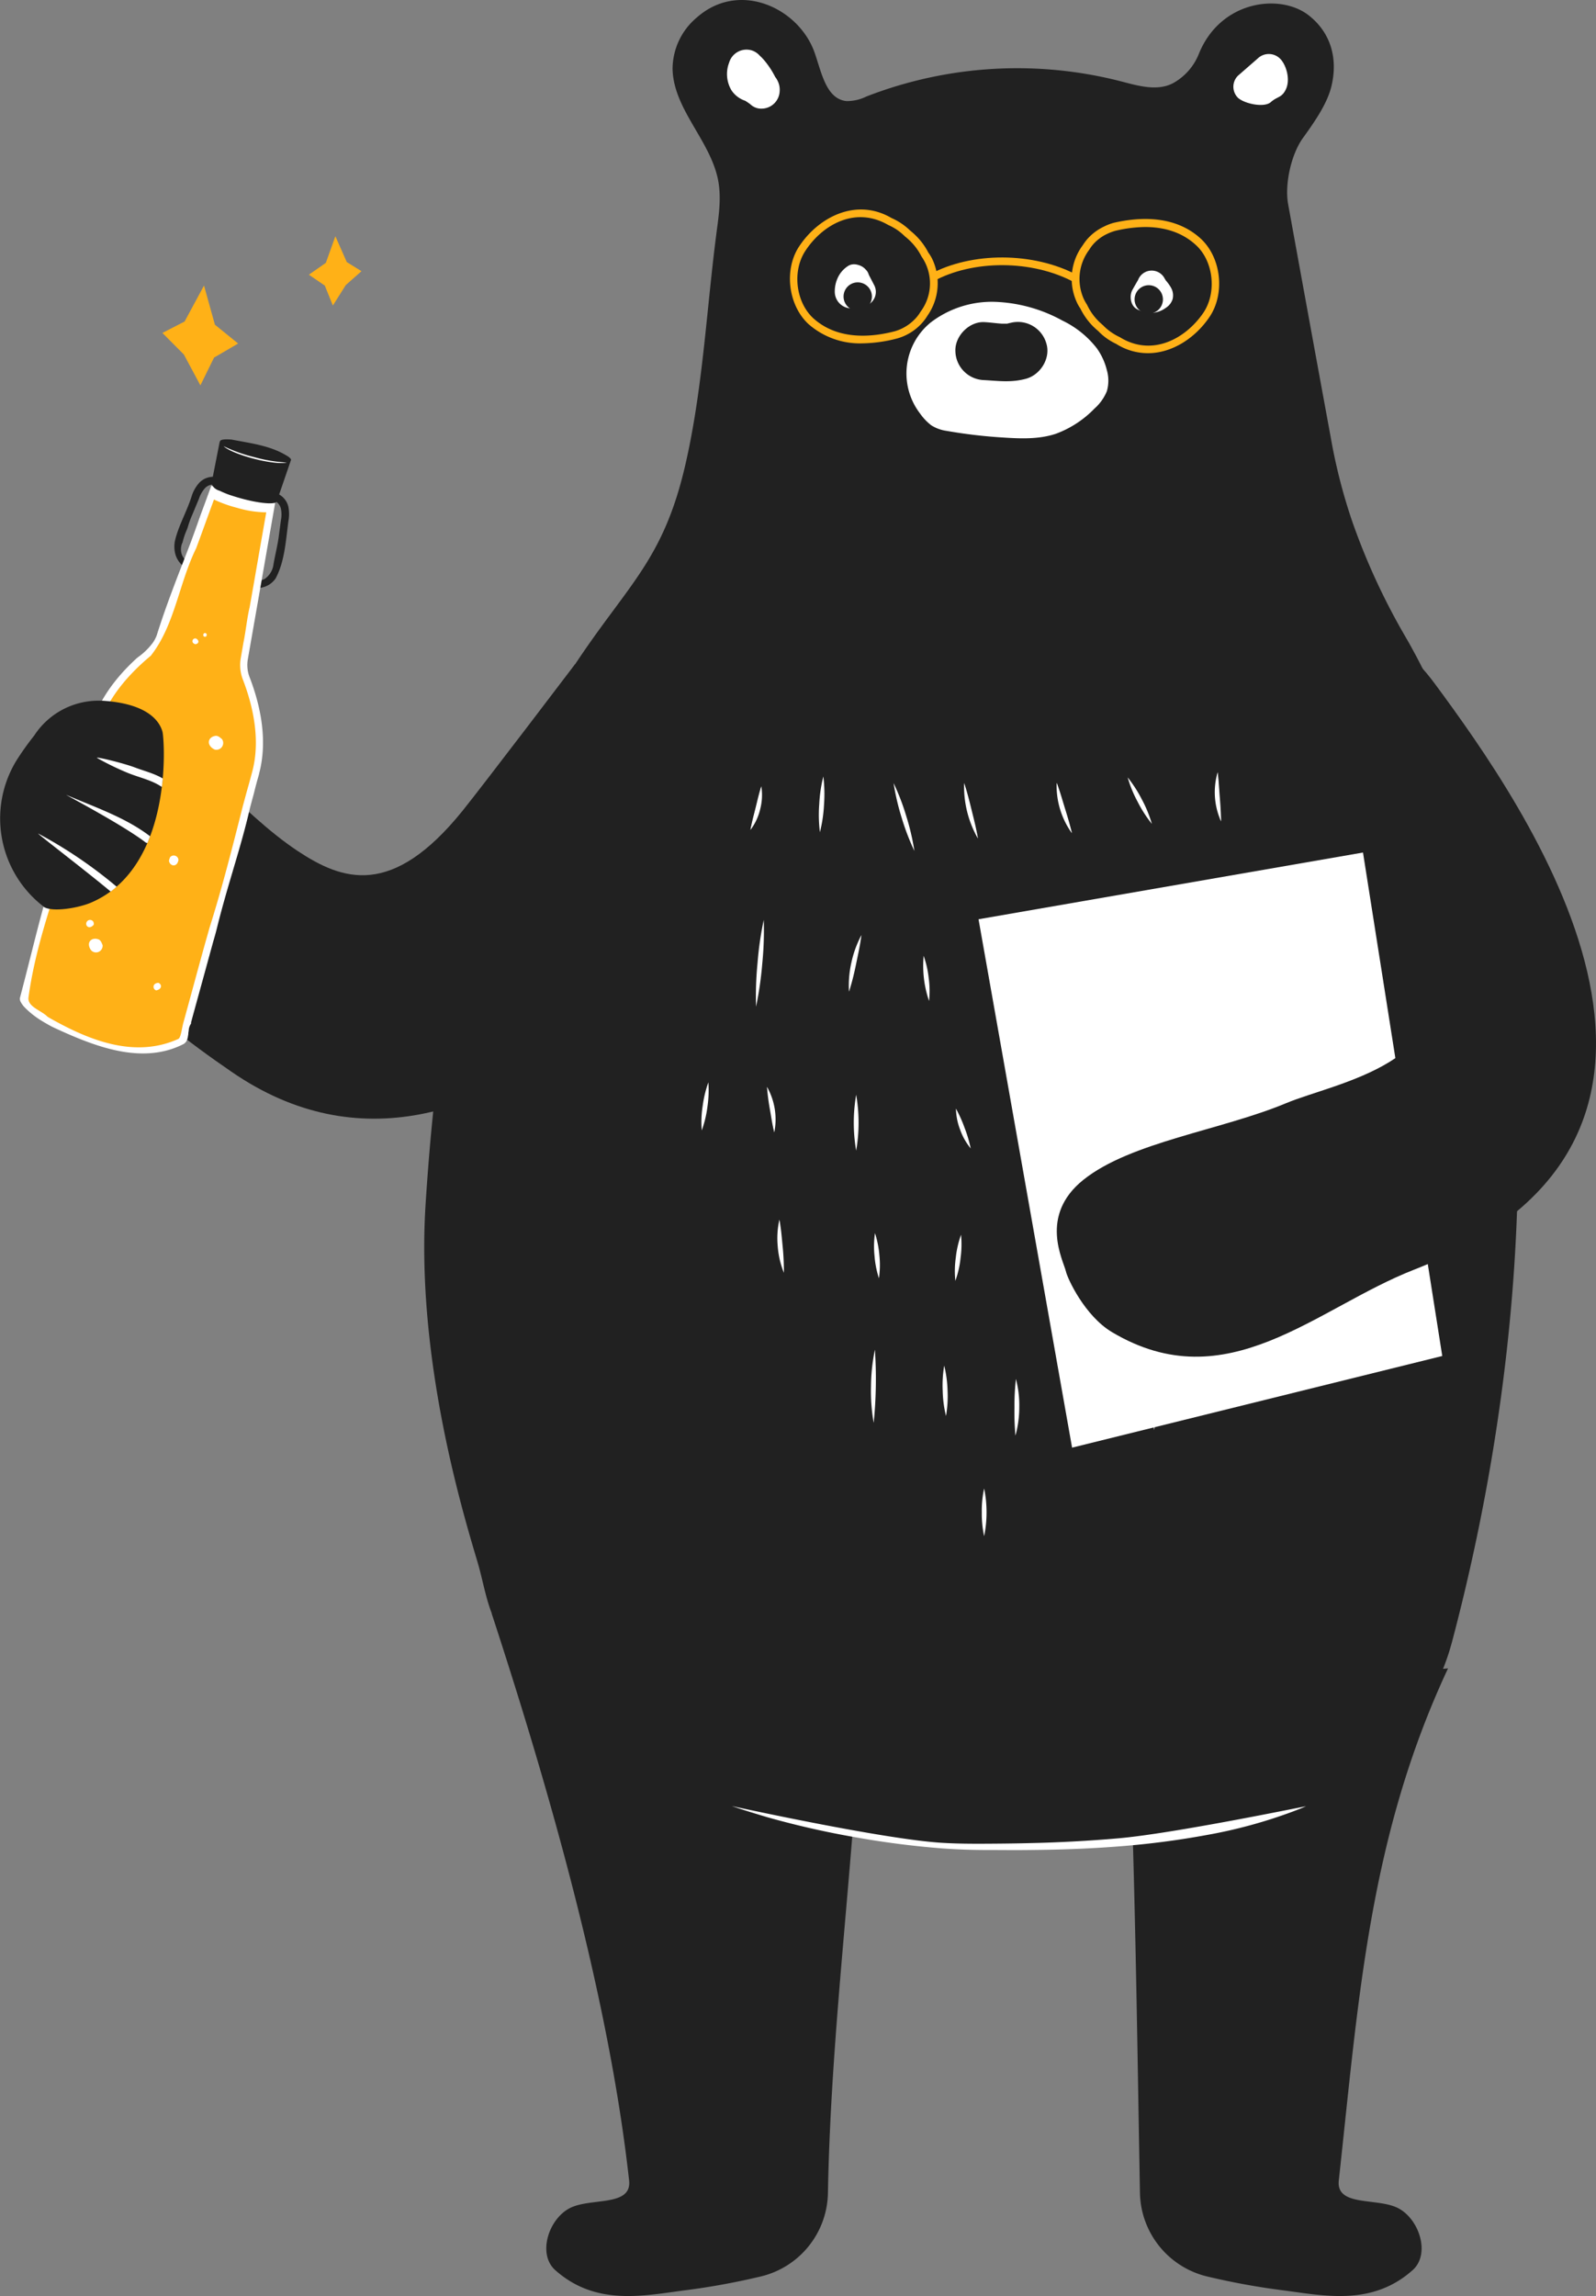 <?xml version="1.0" encoding="UTF-8"?> <svg xmlns="http://www.w3.org/2000/svg" id="Слой_1" data-name="Слой 1" viewBox="0 0 420.02 603.99"><rect x="0" y="0" width="420.02" height="603.99" fill="#808080" stroke="none"/><defs><style>.cls-1{fill:#212121;}.cls-2,.cls-4{fill:#fff;}.cls-3{fill:#ffb117;}.cls-4{stroke:#fff;}</style></defs><title>bear.09ddcf5-2</title><path class="cls-1" d="M121.71,213.32c-18.57,23-31.59,18.34-43.36,10.56-15.55-10.32-26.93-26.95-42.17-31.77-14.41-4.56-21.35,2.27-23.44,4.48-1.25,1.34-8.82,10.87-6.53,18.94C15.1,247,38.15,266.32,61,282c66.66,45.84,134.73-48.56,148.19-85.69,8.32-23-57.89-21.53-57.89-21.53S127.27,206.42,121.71,213.32Z" transform="translate(0 -0.01)"></path><path class="cls-1" d="M369.82,167.43a174.42,174.42,0,0,1-14-30.39A146.83,146.83,0,0,1,350.2,115Q344.56,84.35,339,53.73c-.95-5.23.78-13.08,3.88-17.4,3.53-4.88,6.41-9.22,7.49-13.54,1.7-6.93.16-13.85-5.81-18.63-7.44-6-23.35-4.16-29.07,10.05a15.22,15.22,0,0,1-6.76,7.67c-4.1,2.17-9.07.75-13.56-.43A109.62,109.62,0,0,0,228,25.4a11.5,11.5,0,0,1-5.26,1.2c-5.35-.57-6.55-7.6-8.34-12.69-4.12-11.8-19.84-19.16-31-9.31A17.72,17.72,0,0,0,177,18.19c.26,10.6,10,18.83,12,29.29.81,4.3.24,8.72-.35,13.06-2.66,20.16-3.59,40.61-8,60.46-7,31.73-19.2,34-38.94,69.71-18.35,33.23-26.38,74-29.71,126.13-2.58,40.17,9.7,80.74,13.59,93.81,1.51,5,2.24,10.22,4.33,15a88.37,88.37,0,0,0,4,8c23.63,41.68,93.94,52,121.39,52.15,41.19.24,110.33-1.69,126-51.08.15-.42.81-2.76.81-2.76C409.33,329.13,404.15,226.45,369.82,167.43Z" transform="translate(0 -0.01)"></path><path class="cls-2" d="M242.14,108.8a17.29,17.29,0,0,1,2.46-23.68l.14-.13A26.48,26.48,0,0,1,262,79.42a39.66,39.66,0,0,1,17.61,4.93,25.35,25.35,0,0,1,9,7.23,16.68,16.68,0,0,1,2.68,5.8,9.94,9.94,0,0,1,0,5.54,12.29,12.29,0,0,1-3.25,4.56,27.23,27.23,0,0,1-10.14,6.63c-4.41,1.48-9.24,1.3-13.82,1a132,132,0,0,1-15-1.76,10.06,10.06,0,0,1-4-1.46A14.13,14.13,0,0,1,242.14,108.8Z" transform="translate(0 -0.01)"></path><path class="cls-2" d="M191.88,16.5a8.36,8.36,0,0,0,.63,7.28,7,7,0,0,0,3.61,2.74A20.19,20.19,0,0,1,198.19,28c.2.14-.47-1.16-.22-1.09a3.14,3.14,0,0,1-2.13-3h9.35c-.16-2.74-3.2-7.53-5.34-9.33-1.86-1.56-2.8.18-4.6,2.15-1.59,1.72-2,4.92,0,6.61.18.16.36.34.55.5-.09-.12-.19-.24-.27-.36a3.11,3.11,0,0,1,.29.47c.3.38-.11-.59,0-.09,0,.27.11,1.14,0,.05.14,2.43,2.05,4.8,4.68,4.68a4.79,4.79,0,0,0,4.69-4.68c.18-2.86-2.09-5.32-4.75-6.05a5.17,5.17,0,0,0-1.11-.2,2.45,2.45,0,0,1-.37-.08,2.76,2.76,0,0,1,1.46,1.2c.12.22.27,1.52.27.91,0-.35,0-.31,0,.14.08-.28.16-.59.26-.85a4.72,4.72,0,0,0-3.27-5.76A4.78,4.78,0,0,0,191.88,16.5Z" transform="translate(0 -0.01)"></path><path class="cls-2" d="M331,15.39l-5.21,4.54a4.1,4.1,0,0,0,0,5.8c1.72,1.58,6.91,2.68,8.64,1.15s2.8-1.11,3.87-3.16c1.49-2.82.07-6.91-1.5-8.35A4.2,4.2,0,0,0,331,15.39Z" transform="translate(0 -0.01)"></path><path class="cls-1" d="M259,100c3.85.22,7.14.69,11-.35s6.6-5.49,5.34-9.38A7.78,7.78,0,0,0,266,84.93a11.45,11.45,0,0,0-1.22.31c-.87.28,1.58-.06.79-.08-.61,0-1.22,0-1.85,0-1.56-.1-3.08-.33-4.65-.41-4-.22-7.81,3.67-7.64,7.64A7.79,7.79,0,0,0,259,100Z" transform="translate(0 -0.01)"></path><path class="cls-2" d="M299.79,76.92a11.52,11.52,0,0,0,1.34,1.89c.53.67-.49-.71,0,0,.16.24.32.49.47.75.46-1.74.91-3.49,1.38-5.23-.19.12-.71.34-.82.53.59-.23.72-.29.35-.17s-.24.06.14,0,.43-.06.14,0-.24,0,.49.08c-.22-.1-1.2-.44,0,.09.47,1.74.92,3.48,1.38,5.23L306.43,77a3.83,3.83,0,0,0-6.62-3.85c-.59,1-1.17,2-1.76,3.06-.94,1.63-.55,4.4,1.38,5.24a8.12,8.12,0,0,0,3.63.87,6.79,6.79,0,0,0,3.77-1.34,4.21,4.21,0,0,0,1.77-2.29,4.12,4.12,0,0,0-.39-2.94,11,11,0,0,0-1.34-1.89c-.52-.67.49.71,0,0a7.89,7.89,0,0,1-.46-.75,3.83,3.83,0,0,0-6.64,3.83Z" transform="translate(0 -0.01)"></path><path class="cls-1" d="M302.33,82.5a3.73,3.73,0,1,0-3.74-3.73A3.73,3.73,0,0,0,302.33,82.5Z" transform="translate(0 -0.01)"></path><path class="cls-2" d="M223,70.11a7.18,7.18,0,0,0-2.44,2.8,8.51,8.51,0,0,0-.87,4,4.39,4.39,0,0,0,4.54,4.22,8.74,8.74,0,0,0,3.47-.61,4,4,0,0,0,2.48-2.21,3.84,3.84,0,0,0-.18-3.4c-.59-1.14-1.18-2.27-1.77-3.43A3.85,3.85,0,0,0,223,70.11a3.91,3.91,0,0,0-1.38,5.23c.59,1.14,1.17,2.27,1.76,3.43.77-1.87,1.52-3.73,2.3-5.62a7.43,7.43,0,0,0-1.18.37c.12-.1.83-.06.26,0-1.4,0,.39-.23,1.55.93.32.57.64,1.12,1,1.68,0,.69.06.81.06.35s0-.33,0,.28a4.16,4.16,0,0,0,.18-.67c-.24.53-.3.67-.18.41,0-.1.1-.18.14-.29.22-.32.14-.22-.24.29.28-.27.16-.2-.35.22a4.26,4.26,0,0,0,1.77-2.29,3.92,3.92,0,0,0-.39-2.94C227.23,69.91,224.71,68.81,223,70.11Z" transform="translate(0 -0.01)"></path><path class="cls-1" d="M225.71,81.75A3.73,3.73,0,1,0,222,78,3.73,3.73,0,0,0,225.71,81.75Z" transform="translate(0 -0.01)"></path><path class="cls-1" d="M129.4,424.48c15.32,46.82,30.9,101.44,36.16,149.13.75,6.93-9.9,4.5-15.44,7.19-5.7,2.78-8.77,12.13-4,16.39,10.49,9.34,22.77,6.83,33.54,5.39a189.59,189.59,0,0,0,20.68-3.75,23,23,0,0,0,17.55-21.94c.77-43.33,6.9-87.1,8.81-130.69Z" transform="translate(0 -0.01)"></path><path class="cls-1" d="M381.08,438.9c-20.78,44.38-23.52,87-28.75,134.71-.75,6.93,9.9,4.5,15.44,7.19,5.7,2.78,8.77,12.13,4,16.39-10.49,9.34-22.77,6.83-33.55,5.39a189,189,0,0,1-20.67-3.75A23.06,23.06,0,0,1,300,576.89c-.77-43.33-1.32-87.1-3.2-130.69Z" transform="translate(0 -0.01)"></path><path class="cls-2" d="M216.68,204.27c-.31,4.89-.59,9.78-.9,14.66Z" transform="translate(0 -0.01)"></path><path class="cls-2" d="M216.68,204.27a37.84,37.84,0,0,1,.18,7.36,37.2,37.2,0,0,1-1.08,7.3,36.31,36.31,0,0,1-.18-7.36A37.2,37.2,0,0,1,216.68,204.27Z" transform="translate(0 -0.01)"></path><path class="cls-2" d="M235.16,206q2.75,8.94,5.48,17.86Z" transform="translate(0 -0.01)"></path><path class="cls-2" d="M235.16,206a60.14,60.14,0,0,1,3.35,8.73,61.45,61.45,0,0,1,2.13,9.13,61.9,61.9,0,0,1-3.35-8.74A63.6,63.6,0,0,1,235.16,206Z" transform="translate(0 -0.01)"></path><path class="cls-2" d="M253.73,206a67.21,67.21,0,0,0,3.65,14.59Z" transform="translate(0 -0.01)"></path><path class="cls-2" d="M253.73,206c.83,2.41,1.4,4.82,2,7.23s1.22,4.83,1.62,7.34A27.47,27.47,0,0,1,253.73,206Z" transform="translate(0 -0.01)"></path><path class="cls-2" d="M278.12,206a47.74,47.74,0,0,0,4,13.18Z" transform="translate(0 -0.01)"></path><path class="cls-2" d="M278.12,206c.83,2.19,1.44,4.38,2.11,6.55s1.34,4.33,1.85,6.63a21.41,21.41,0,0,1-4-13.18Z" transform="translate(0 -0.01)"></path><path class="cls-2" d="M296.77,204.52c2.13,4.07,4.24,8.15,6.37,12.2Z" transform="translate(0 -0.01)"></path><path class="cls-2" d="M296.77,204.52a34.14,34.14,0,0,1,3.75,5.82,33,33,0,0,1,2.62,6.4,33,33,0,0,1-3.75-5.82A31.75,31.75,0,0,1,296.77,204.52Z" transform="translate(0 -0.01)"></path><path class="cls-2" d="M320.45,203.16a39.45,39.45,0,0,0,.87,12.91Z" transform="translate(0 -0.01)"></path><path class="cls-2" d="M320.45,203.16c.28,2.21.38,4.32.55,6.45s.32,4.23.34,6.46a18.66,18.66,0,0,1-.89-12.91Z" transform="translate(0 -0.01)"></path><path class="cls-2" d="M201,242q-1,11.4-2,22.83Z" transform="translate(0 -0.01)"></path><path class="cls-2" d="M201,242a89.5,89.5,0,0,1-.39,11.47,92.78,92.78,0,0,1-1.64,11.36,89.59,89.59,0,0,1,.39-11.48A86,86,0,0,1,201,242Z" transform="translate(0 -0.01)"></path><path class="cls-2" d="M226.7,246a76.64,76.64,0,0,0-3.27,14.88Z" transform="translate(0 -0.01)"></path><path class="cls-2" d="M226.7,246c-.32,2.57-.87,5-1.38,7.5s-1.09,4.93-1.89,7.38a27.33,27.33,0,0,1,.63-7.66A27.68,27.68,0,0,1,226.7,246Z" transform="translate(0 -0.01)"></path><path class="cls-2" d="M243.08,251.45c.46,4,.95,7.95,1.42,11.92Z" transform="translate(0 -0.01)"></path><path class="cls-2" d="M243.08,251.45a25.89,25.89,0,0,1,1.33,5.88,24.88,24.88,0,0,1,.09,6,28.63,28.63,0,0,1-1.42-11.92Z" transform="translate(0 -0.01)"></path><path class="cls-2" d="M261.32,248.21a31.54,31.54,0,0,0,3.2,13Z" transform="translate(0 -0.01)"></path><path class="cls-2" d="M261.32,248.21c.57,2.23,1,4.38,1.52,6.53s1.14,4.24,1.68,6.49a17.22,17.22,0,0,1-3.2-13Z" transform="translate(0 -0.01)"></path><path class="cls-2" d="M288.24,248.23a78.29,78.29,0,0,0,4.06,12.14Z" transform="translate(0 -0.01)"></path><path class="cls-2" d="M288.24,248.23a44.32,44.32,0,0,1,2.38,6,43.55,43.55,0,0,1,1.66,6.18,21.65,21.65,0,0,1-2.88-5.77A22.12,22.12,0,0,1,288.24,248.23Z" transform="translate(0 -0.01)"></path><path class="cls-2" d="M309.92,246a90.66,90.66,0,0,0,7.34,17.94Z" transform="translate(0 -0.01)"></path><path class="cls-2" d="M309.92,246c1.38,3,2.55,6,3.79,8.92s2.48,5.92,3.55,9a37.26,37.26,0,0,1-4.72-8.53A38.24,38.24,0,0,1,309.92,246Z" transform="translate(0 -0.01)"></path><path class="cls-2" d="M200.36,206.87a33.38,33.38,0,0,1-2.86,11.45Z" transform="translate(0 -0.01)"></path><path class="cls-2" d="M200.36,206.87a14.73,14.73,0,0,1-.3,6,14.45,14.45,0,0,1-2.56,5.45c.35-2,.87-3.87,1.34-5.75S199.71,208.81,200.36,206.87Z" transform="translate(0 -0.01)"></path><path class="cls-2" d="M186.42,284.73c-.59,4.21-1.16,8.43-1.74,12.65Z" transform="translate(0 -0.01)"></path><path class="cls-2" d="M186.42,284.73a29.71,29.71,0,0,1-.24,6.4,28.73,28.73,0,0,1-1.5,6.25,27.42,27.42,0,0,1,.24-6.41A30.33,30.33,0,0,1,186.42,284.73Z" transform="translate(0 -0.01)"></path><path class="cls-2" d="M201.86,285.94a39.63,39.63,0,0,1,1.91,11.92Z" transform="translate(0 -0.01)"></path><path class="cls-2" d="M201.86,285.94a17.34,17.34,0,0,1,1.91,11.94c-.53-2-.79-4-1.14-5.94S202,288,201.86,285.94Z" transform="translate(0 -0.01)"></path><path class="cls-2" d="M225.32,288c.16,5,0,9.93,0,14.68Z" transform="translate(0 -0.01)"></path><path class="cls-2" d="M225.32,288a43.19,43.19,0,0,1,0,14.7,43.19,43.19,0,0,1,0-14.7Z" transform="translate(0 -0.01)"></path><path class="cls-2" d="M251.58,291.66a60.35,60.35,0,0,0,3.89,10.46Z" transform="translate(0 -0.01)"></path><path class="cls-2" d="M251.58,291.66a33.74,33.74,0,0,1,2.29,5.09,32.7,32.7,0,0,1,1.58,5.35,16.36,16.36,0,0,1-2.78-4.93A16.18,16.18,0,0,1,251.58,291.66Z" transform="translate(0 -0.01)"></path><path class="cls-2" d="M277.14,290.42a74.12,74.12,0,0,0,4.22,14.64Z" transform="translate(0 -0.01)"></path><path class="cls-2" d="M277.15,290.42c.93,2.42,1.62,4.85,2.33,7.26s1.4,4.85,1.87,7.4a28.12,28.12,0,0,1-4.2-14.66Z" transform="translate(0 -0.01)"></path><path class="cls-2" d="M301,289.19a23.47,23.47,0,0,0,4.85,12.73Z" transform="translate(0 -0.01)"></path><path class="cls-2" d="M301,289.19c.65,2.25,1.26,4.4,2.07,6.48s1.76,4.12,2.76,6.23a14,14,0,0,1-4-5.78A14.17,14.17,0,0,1,301,289.19Z" transform="translate(0 -0.01)"></path><path class="cls-2" d="M320.85,289.67c2.16,6.06,4.57,12,7.25,17.86Z" transform="translate(0 -0.01)"></path><path class="cls-2" d="M320.85,289.67a93.74,93.74,0,0,1,4,8.78,86.59,86.59,0,0,1,3.23,9.08,47.55,47.55,0,0,1-4.4-8.61A49.56,49.56,0,0,1,320.85,289.67Z" transform="translate(0 -0.01)"></path><path class="cls-2" d="M205.11,320.86a65.44,65.44,0,0,0,1.18,14Z" transform="translate(0 -0.01)"></path><path class="cls-2" d="M205.11,320.86c.45,2.35.63,4.64.85,6.95a64.68,64.68,0,0,1,.33,7,23.21,23.21,0,0,1-1.61-6.89A22.35,22.35,0,0,1,205.11,320.86Z" transform="translate(0 -0.01)"></path><path class="cls-2" d="M230.27,324.4c.29,4,.63,7.93,1,11.89Z" transform="translate(0 -0.01)"></path><path class="cls-2" d="M230.27,324.4a25.94,25.94,0,0,1,1.16,5.88,24.23,24.23,0,0,1-.12,6,25.52,25.52,0,0,1-1.16-5.88A24.21,24.21,0,0,1,230.27,324.4Z" transform="translate(0 -0.01)"></path><path class="cls-2" d="M275.56,323.78a87.85,87.85,0,0,0,1.26,15.45Z" transform="translate(0 -0.01)"></path><path class="cls-2" d="M275.56,323.78c.49,2.59.69,5.15.92,7.7s.4,5.11.34,7.75a31.36,31.36,0,0,1-1.26-15.45Z" transform="translate(0 -0.01)"></path><path class="cls-2" d="M300.66,324.38a72,72,0,0,0-1.05,12.53Z" transform="translate(0 -0.01)"></path><path class="cls-2" d="M300.66,324.38a45.25,45.25,0,0,1-.16,6.29,43.14,43.14,0,0,1-.89,6.22,20.18,20.18,0,0,1-.39-6.34A21,21,0,0,1,300.66,324.38Z" transform="translate(0 -0.01)"></path><path class="cls-2" d="M313.83,327.08a48,48,0,0,0-1.68,12.35Z" transform="translate(0 -0.01)"></path><path class="cls-2" d="M313.83,327.08c-.06,2.13-.34,4.16-.6,6.2s-.57,4.06-1.08,6.15a17.63,17.63,0,0,1-.18-6.31A18.19,18.19,0,0,1,313.83,327.08Z" transform="translate(0 -0.01)"></path><path class="cls-2" d="M230.25,355.06c-.4,6.37-.51,12.81-.32,19.24Z" transform="translate(0 -0.01)"></path><path class="cls-2" d="M230.25,355.06a115.88,115.88,0,0,1-.32,19.24,47.85,47.85,0,0,1-.71-9.63A49.32,49.32,0,0,1,230.25,355.06Z" transform="translate(0 -0.01)"></path><path class="cls-2" d="M267.37,362.77a91.27,91.27,0,0,1-.13,14.88Z" transform="translate(0 -0.01)"></path><path class="cls-2" d="M267.36,362.77a27.11,27.11,0,0,1,.88,7.44,28.13,28.13,0,0,1-1,7.44,66.48,66.48,0,0,1-.26-7.44A62.12,62.12,0,0,1,267.36,362.77Z" transform="translate(0 -0.01)"></path><path class="cls-2" d="M283.23,361.16a129.55,129.55,0,0,1,.69,14.89Z" transform="translate(0 -0.01)"></path><path class="cls-2" d="M283.23,361.16a30.66,30.66,0,0,1,1.2,7.4,30,30,0,0,1-.49,7.49,52.31,52.31,0,0,1-.77-7.43A51.68,51.68,0,0,1,283.23,361.16Z" transform="translate(0 -0.01)"></path><path class="cls-2" d="M259,391.58a31.47,31.47,0,0,1,0,12.53,27.79,27.79,0,0,1-.62-6.27A26.6,26.6,0,0,1,259,391.58Z" transform="translate(0 -0.01)"></path><path class="cls-2" d="M252.92,324.83a26.56,26.56,0,0,1-.13,6.12,25.37,25.37,0,0,1-1.37,6,25,25,0,0,1,.12-6.12A25.5,25.5,0,0,1,252.92,324.83Z" transform="translate(0 -0.01)"></path><path class="cls-2" d="M248.49,359.24a31.07,31.07,0,0,1,.88,6.61,30.42,30.42,0,0,1-.41,6.65,30.43,30.43,0,0,1-.87-6.61A31,31,0,0,1,248.49,359.24Z" transform="translate(0 -0.01)"></path><path class="cls-2" d="M302.33,357.45a48.82,48.82,0,0,1,1.56,9.31,48.17,48.17,0,0,1-.14,9.45,93.52,93.52,0,0,1-1.14-9.35C302.41,363.76,302.23,360.64,302.33,357.45Z" transform="translate(0 -0.01)"></path><path class="cls-2" d="M294.21,483.61q-11.54,1-23.15,1.25c-3.88.1-7.73.14-11.61.16s-7.71,0-11.58-.24c-15.43-.91-55.28-9.67-55.28-9.67,3.08,1.06,6.21,2,9.35,2.94a230.21,230.21,0,0,0,22.71,5.19,232.82,232.82,0,0,0,23.13,3c3.88.28,7.79.43,11.67.43s7.77.06,11.65,0c7.77-.06,15.54-.33,23.29-.94a221.35,221.35,0,0,0,23.18-3,129.76,129.76,0,0,0,22.58-6.14c1.2-.45,2.38-.91,3.55-1.42C343.68,475.11,308.9,482.35,294.21,483.61Z" transform="translate(0 -0.01)"></path><path class="cls-3" d="M227,90.33a20.52,20.52,0,0,1-14.28-5.11c-5.32-5-6.39-14.26-2.48-20.28,5.12-7.84,15.12-13,24.37-7.58a16.59,16.59,0,0,1,4.87,3.26c.43.35.9.75,1.34,1.18a17.29,17.29,0,0,1,3.47,4.62,11.36,11.36,0,0,1,1,1.62,14.88,14.88,0,0,1-1.2,15,12.53,12.53,0,0,1-1.16,1.62,13.52,13.52,0,0,1-4.24,3.37,13.09,13.09,0,0,1-2.53,1A37.8,37.8,0,0,1,227,90.33ZM211.91,66.06c-3.43,5.27-2.5,13.32,2.05,17.6,6.41,5.86,15.26,5.13,21.57,3.48a12.06,12.06,0,0,0,5.76-3.75,11.33,11.33,0,0,0,1-1.42,12.39,12.39,0,0,0,.21-14.51,15.26,15.26,0,0,0-3.13-4.2c-.4-.39-.83-.75-1.28-1.12A15,15,0,0,0,236,60.42a15.55,15.55,0,0,0-2.27-1.24C225,54.13,216.35,59.22,211.91,66.06Z" transform="translate(0 -0.01)"></path><path class="cls-3" d="M302.08,92.92a15.62,15.62,0,0,1-8.34-2.45,16.41,16.41,0,0,1-2.45-1.42,15.43,15.43,0,0,1-2.31-2c-.43-.34-.88-.77-1.32-1.19a17.79,17.79,0,0,1-3.35-4.71,9.88,9.88,0,0,1-.93-1.64,14.8,14.8,0,0,1,1.58-15,14.49,14.49,0,0,1,1.19-1.61,13.62,13.62,0,0,1,4.33-3.26,14.28,14.28,0,0,1,2.55-1c6.88-1.6,16.48-2.11,23.3,4.46,5.19,5.15,6,14.39,1.95,20.33C314.56,88.91,308.5,92.92,302.08,92.92Zm-.73-33.19a35.42,35.42,0,0,0-7.83,1,13,13,0,0,0-2.17.82,11.31,11.31,0,0,0-3.69,2.77,10,10,0,0,0-1,1.38,12.82,12.82,0,0,0-1.42,13,13.57,13.57,0,0,0,.85,1.5,15.09,15.09,0,0,0,3,4.28c.4.4.83.77,1.25,1.15a13.89,13.89,0,0,0,2.12,1.79,15.61,15.61,0,0,0,2.25,1.29c8.5,5.26,17.29.39,21.91-6.32,3.57-5.17,2.84-13.26-1.6-17.64C311.07,60.93,306.08,59.73,301.35,59.73Z" transform="translate(0 -0.01)"></path><path class="cls-3" d="M282.52,74.17c-10.87-5.8-26.38-5.88-36.83-.19l-1-1.78c11-6,27.31-5.94,38.76.16Z" transform="translate(0 -0.01)"></path><path class="cls-2" d="M379.56,356.72l-97.42,24.11-24.62-139L358.7,224.28Z" transform="translate(0 -0.01)"></path><path class="cls-1" d="M376.39,251.45c8.89,28.21-24.83,33.3-37.84,38.73-17.23,7.2-40.95,10.22-53.43,20.19-11.79,9.43-5.28,21.19-4.59,24.15.41,1.81,4.93,11.66,12.14,15.94,30.27,18,53.65-6.37,79.46-16.44,90.69-35.43,29-122.29,5.54-154.06C351.88,145.05,370.29,232.09,376.39,251.45Z" transform="translate(0 -0.01)"></path><path class="cls-1" d="M52.45,127a5.08,5.08,0,0,1,4.35-1.52l-.31,2a3.1,3.1,0,0,0-2.59,1,8,8,0,0,0-1.53,2.7l-1.74,4.18a25.91,25.91,0,0,0-1.2,3.28,6.66,6.66,0,0,1-.28.77,18.92,18.92,0,0,0-1.1,3.27c-.79,1.54-.51,3.85,1.06,4.8,4.85,2.54,9.59,4.56,15.3,4.54a9.6,9.6,0,0,0,3,.75,4.14,4.14,0,0,0,2.27-.48A5.58,5.58,0,0,0,71.89,149c.37-2.41,1.06-5,1.44-7.62l.59-4.48a7.71,7.71,0,0,0,0-3.1,3.09,3.09,0,0,0-1.76-2.11l.73-1.87a5,5,0,0,1,3,3.49,10.18,10.18,0,0,1,0,3.85c-.69,5.27-1,10.65-3.35,15a5.85,5.85,0,0,1-1.9,1.76,6,6,0,0,1-3.15.77,10.94,10.94,0,0,1-3.87-.89c-5.48-1.54-15.93-1.81-17.52-8.19a8.06,8.06,0,0,1-.1-3.13c.89-4.09,3.17-7.82,4.51-12.16A9.47,9.47,0,0,1,52.45,127Z" transform="translate(0 -0.01)"></path><path class="cls-4" d="M41.74,167.24h0c2.16-6.91,4.8-13.72,7.38-20.36l1.58-4.11h0c.4-1.07.78-2.14,1.15-3.16.17-.49.35-1,.52-1.45,1-2.91,2-5.46,2.64-7.28.34-.91.6-1.64.79-2.14l.12-.34,15.92,4.28-7.12,40.73h0a9.34,9.34,0,0,0,.49,4.9h0c3.12,8.06,4.67,17,2.48,25.13h0v0l0,.07-.07.27c-.07.23-.16.58-.29,1-.25.9-.61,2.21-1,3.84-.21.75-.43,1.57-.66,2.45-.11.4-.22.82-.34,1.24h0c-1.24,5.46-2.8,10.8-4.39,16.15-.07.23-.13.46-.2.69-1.52,5.11-3,10.24-4.28,15.47-.26,1-.52,1.92-.8,2.86h0l-2.52,9.19-2.61,9.48h0c-.21.78-.41,1.5-.59,2.18l-.28,1a4,4,0,0,0-.47,1.42c0,.3-.09.63-.12.95s0,.38-.06.55c-.12,1-.34,1.64-1,2-5.43,2.74-11.25,2.86-17.07,1.65s-11.63-3.72-17-6.23c-1.08-.58-2.08-1.16-3-1.73a22.38,22.38,0,0,1-4.1-3.29,5.7,5.7,0,0,1-.94-1.29,1.16,1.16,0,0,1-.16-.76h0c.9-3.4,1.77-6.83,2.64-10.27,1.64-6.49,3.28-13,5.17-19.38h0c.26-1,.53-2,.79-2.94h0c2.47-9.36,5-19,6.92-26.28L23.5,195l.65-2.5.18-.66,0-.17v0h0c1.61-6,5.23-11.36,9.71-15.94h0c.74-.76,1.52-1.5,2.3-2.22l.28-.22a18.11,18.11,0,0,0,3.93-3.81A9.07,9.07,0,0,0,41.74,167.24Z" transform="translate(0 -0.01)"></path><path class="cls-3" d="M39.83,172.32c6.19-8,7.27-18.9,11.81-28.12.65-1.75,1.26-3.41,1.81-4.93,1.66-4.58,2.86-7.85,2.86-7.85a34,34,0,0,0,6.13,2.19,27.78,27.78,0,0,0,7.63,1.18s-1.69,9.59-3.35,19.18c-.35,1.93-.67,3.83-1,5.68-.72,3-1,6.22-1.67,9.51-.42,2.45-.69,4-.69,4a10.64,10.64,0,0,0,.57,5.66c2.41,6.24,4.79,15.51,2.43,24.27,0,0-.52,2-1.44,5.23-.3,1.09-.63,2.33-1,3.69-2.7,10.66-5.4,21.39-8.83,32.22-.26.95-.53,1.92-.81,2.87-2,7.14-3.77,13.77-5.11,18.62-.33,1.21-.63,2.31-.9,3.28-.42,1.44-.62,3.87-1.31,4.3-11.25,5.11-22.95.51-32.47-4.7-.69-.37-1.36-.75-2-1.14-1.56-1.62-5.24-2.57-5-5,1.32-9.85,4.28-19.58,7.38-29.11.27-1,.53-2,.8-2.92L25.77,192c1.36-5.09,4.42-10.16,9-14.93.75-.79,1.56-1.58,2.39-2.35s1.71-1.54,2.62-2.29Z" transform="translate(0 -0.01)"></path><path class="cls-1" d="M57.91,116.2v-.12c.12-.45,1.28-.59,3.05-.43,4.79.93,10,1.54,14.28,4.1.94.52,1.44,1,1.34,1.33a.44.44,0,0,1-.06.1h0l-3.67,10.71v0c-.25.91-4.3.61-9.05-.67-1.2-.32-2.32-.67-3.33-1a25.22,25.22,0,0,1-2.64-1.1c-1.66-.46-2.84-2-1.84-3.61.2-1,.48-2.43.75-3.81l1.09-5.55Z" transform="translate(0 -0.01)"></path><path class="cls-2" d="M55.23,194.4c-.79,1.22.33,2.41,1.3,2.8a1.79,1.79,0,0,0,1.89-2.76c-.41-.3-1.08-1.1-2-.79A2,2,0,0,0,55.23,194.4Z" transform="translate(0 -0.01)"></path><path class="cls-2" d="M24.55,242.47a1,1,0,1,0-1.7,1.1c.53.65,1.3.3,1.8-.27A1.26,1.26,0,0,0,24.55,242.47Z" transform="translate(0 -0.01)"></path><path class="cls-2" d="M24.21,247.14c-1.26.66-.83,2.16-.16,2.93A1.75,1.75,0,0,0,27,248.62c-.23-.45-.43-1.42-1.34-1.57A2,2,0,0,0,24.21,247.14Z" transform="translate(0 -0.01)"></path><path class="cls-2" d="M45.39,227.61c1,.26,1.5-.71,1.57-1.42a1.24,1.24,0,0,0-2.2-.67c-.1.33-.48.93-.12,1.44A1.25,1.25,0,0,0,45.39,227.61Z" transform="translate(0 -0.01)"></path><path class="cls-2" d="M52.11,169.14c.32-.51-.14-1-.55-1.16a.73.73,0,0,0-.77,1.14c.16.12.45.44.81.32A1,1,0,0,0,52.11,169.14Z" transform="translate(0 -0.01)"></path><path class="cls-2" d="M53.94,166.54c-.39,0-.49.43-.43.69a.47.47,0,0,0,.87,0c0-.14.08-.41-.1-.55A.43.43,0,0,0,53.94,166.54Z" transform="translate(0 -0.01)"></path><path class="cls-2" d="M41.09,260.54c1.4-.25,1.66-1.36.73-1.93-.3-.18-1.8.18-1.32,1.42A1.06,1.06,0,0,0,41.09,260.54Z" transform="translate(0 -0.01)"></path><path class="cls-2" d="M66.94,120.27a39.4,39.4,0,0,0,8.53,1.42c-1.38.35-4.77,0-8.63-1s-7-2.33-8-3.31A40.69,40.69,0,0,0,66.94,120.27Z" transform="translate(0 -0.01)"></path><path class="cls-1" d="M42.75,192.47c-1-3.52-5-7.48-15.86-8.13v0h-.13l-.38,0-.06,0A20.17,20.17,0,0,0,9,193.51a74.83,74.83,0,0,0-4.69,6.59,29.22,29.22,0,0,0,7.14,38.38s0-.08,0-.12l0,.18c2.29,1.52,9.19.34,12.54-1.1C45.78,228.1,43.3,194.42,42.75,192.47Z" transform="translate(0 -0.01)"></path><path class="cls-2" d="M25.63,199.45c-1.14-.63,6.82,1.29,9.86,2.45,2.46.93,5.07,1.56,7.35,2.9-.06.73-.15,1.46-.25,2.21l-.12-.06c-2.62-1.76-5.86-2.41-8.77-3.59A73.21,73.21,0,0,1,25.63,199.45Z" transform="translate(0 -0.01)"></path><path class="cls-2" d="M17.51,209.14c7.33,3.16,15.36,5.86,21.77,10.7a.84.84,0,0,1,.21.21c-.23.56-.45,1.15-.69,1.72a.89.89,0,0,1-.55-.2C32,216.8,16.33,208.63,17.51,209.14Z" transform="translate(0 -0.01)"></path><path class="cls-2" d="M30.7,233.27c-.51.44-1,.87-1.58,1.27-6.29-5.27-20.13-15.83-19-15.22A119.12,119.12,0,0,1,30.7,233.27Z" transform="translate(0 -0.01)"></path><path class="cls-3" d="M56.33,94.08l6.34-3.7-6.11-4.95-2.87-10.3-5.11,9.46-5.84,3,5.65,5.68,4.35,8.11Z" transform="translate(0 -0.01)"></path><path class="cls-3" d="M85.48,75.14l-4.19-2.87,4.46-3.11,2.51-7,3,6.79,3.87,2.4L91,75l-3.4,5.38Z" transform="translate(0 -0.01)"></path></svg> 